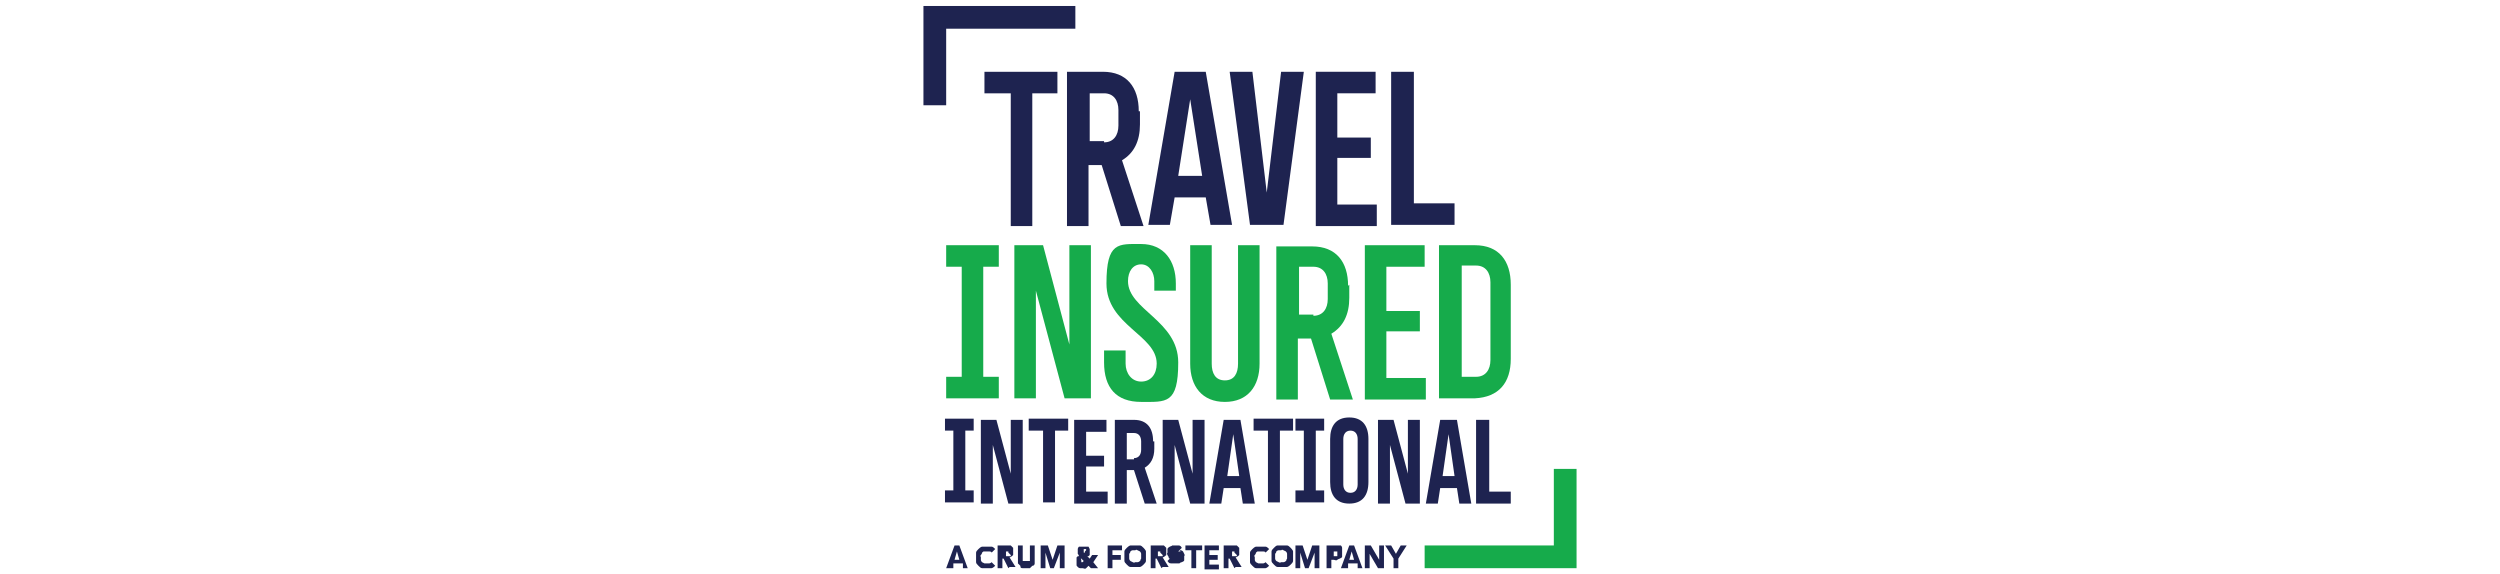 <?xml version="1.0" encoding="UTF-8"?>
<svg xmlns="http://www.w3.org/2000/svg" version="1.1" viewBox="0 0 209 48">
  <defs>
    <style>
      .cls-1 {
        fill: none;
      }

      .cls-2 {
        fill: #16ab4b;
      }

      .cls-3 {
        fill: #1e2350;
      }
    </style>
  </defs>
  <!-- Generator: Adobe Illustrator 28.6.0, SVG Export Plug-In . SVG Version: 1.2.0 Build 709)  -->
  <g>
    <g id="Layer_1">
      <rect class="cls-1" x="75.7" y="-1" width="57.6" height="50"/>
      <g>
        <g>
          <g>
            <path class="cls-3" d="M80.5,47.5v-.4h-.8v.4h-.6l.7-1.9h.4l.7,1.9h-.5ZM80,46.1l-.2.7h.4l-.2-.7h0Z"/>
            <path class="cls-3" d="M82.9,47.5c-.1,0-.2,0-.4,0s-.3,0-.4,0-.2-.1-.3-.2-.2-.2-.2-.3c0-.1,0-.3,0-.4s0-.3,0-.4c0-.1.1-.2.2-.3,0,0,.2-.2.3-.2s.2,0,.4,0,.2,0,.4,0c.1,0,.2.1.3.2l-.3.3c0,0,0-.1-.2-.1s-.1,0-.2,0-.1,0-.2,0-.1,0-.2.1c0,0,0,.1-.1.2s0,.1,0,.2,0,.2,0,.2,0,.1.1.2c0,0,0,0,.2.1,0,0,.1,0,.2,0s.2,0,.2,0c0,0,.1,0,.2-.1l.3.3c0,0-.2.2-.3.2h0Z"/>
            <path class="cls-3" d="M84.3,47.5l-.4-.8h-.1v.8h-.4v-1.9h.7c0,0,.2,0,.2,0,0,0,.2,0,.2,0s.1.1.2.2c0,0,0,.2,0,.3s0,.2,0,.3c0,0-.2.2-.3.2l.5.8h-.5,0ZM84.3,46.2s0,0,0-.1c0,0,0,0,0,0,0,0,0,0,0,0s0,0,0,0h-.2v.4h.2s0,0,.1,0,0,0,.1,0,0,0,0,0c0,0,0,0,0-.1h0Z"/>
            <path class="cls-3" d="M86.5,47.1c0,0,0,.2-.2.2,0,0-.1.1-.2.2,0,0-.2,0-.3,0s-.2,0-.3,0-.2,0-.2-.2c0,0-.1-.1-.2-.2,0,0,0-.2,0-.3v-1.2h.4v1.1c0,0,0,.1,0,.1s0,0,0,.1c0,0,0,0,.1,0,0,0,0,0,.2,0s.1,0,.2,0,0,0,.1,0c0,0,0,0,0-.1s0,0,0-.1v-1.1h.4v1.2c0,.1,0,.2,0,.3h0Z"/>
            <path class="cls-3" d="M88.6,47.5v-1.3s0,0,0,0l-.5,1.3h-.3l-.4-1.3h0v1.3s-.4,0-.4,0v-1.9h.6l.4,1.2h0l.4-1.2h.6v1.9h-.4,0Z"/>
            <path class="cls-3" d="M91.2,47.5l-.2-.2c0,0-.1.1-.2.2s-.2,0-.3,0-.2,0-.2,0c0,0-.1,0-.2-.1s-.1-.1-.1-.2c0,0,0-.2,0-.3s0-.1,0-.2,0-.1,0-.1c0,0,0,0,.1-.1,0,0,0,0,.1,0,0,0,0-.1-.1-.2,0,0,0-.1,0-.2s0-.2,0-.2,0-.1.1-.2c0,0,.1,0,.2,0s.1,0,.2,0,.1,0,.2,0,.1,0,.2,0c0,0,0,0,.1.2,0,0,0,.1,0,.2s0,.1,0,.2c0,0,0,0,0,.1,0,0,0,0-.1.1,0,0,0,0-.1,0l.2.2.2-.3h.5l-.4.6.4.5h-.5ZM90.5,46.7s0,0-.1,0,0,0,0,.2,0,0,0,.1c0,0,0,0,0,0,0,0,0,0,0,0,0,0,0,0,0,0,0,0,.1,0,.1,0s0,0,.1-.1l-.3-.3h0ZM90.8,46s0,0,0-.1c0,0,0,0-.1,0s0,0-.1,0c0,0,0,0,0,.1s0,0,0,.1c0,0,0,0,0,.1,0,0,.1,0,.1,0,0,0,0,0,0-.1h0Z"/>
            <path class="cls-3" d="M93,46v.4h.7v.4h-.7v.7h-.4v-1.9h1.2v.4h-.7Z"/>
            <path class="cls-3" d="M95.8,46.5c0,.2,0,.3,0,.4,0,.1-.1.2-.2.3,0,0-.2.2-.3.2s-.2,0-.4,0-.3,0-.4,0-.2-.1-.3-.2-.2-.2-.2-.3c0-.1,0-.3,0-.4s0-.3,0-.4c0-.1.1-.2.2-.3,0,0,.2-.2.3-.2s.2,0,.4,0,.3,0,.4,0,.2.1.3.2c0,0,.2.2.2.3,0,.1,0,.3,0,.4ZM95.4,46.5c0,0,0-.2,0-.2,0,0,0-.1-.1-.2,0,0,0,0-.2-.1s-.1,0-.2,0-.1,0-.2,0c0,0-.1,0-.2.1,0,0,0,.1-.1.2,0,0,0,.1,0,.2s0,.2,0,.2c0,0,0,.1.1.2,0,0,0,0,.2.1s.1,0,.2,0,.1,0,.2,0c0,0,.1,0,.2-.1s0-.1.1-.2c0,0,0-.2,0-.2h0Z"/>
            <path class="cls-3" d="M97.1,47.5l-.4-.8h-.1v.8h-.4v-1.9h.7c0,0,.2,0,.2,0s.2,0,.2,0,.1.1.2.2c0,0,0,.2,0,.3s0,.2,0,.3c0,0-.2.2-.3.2l.5.8h-.5,0ZM97,46.2s0,0,0-.1c0,0,0,0,0,0s0,0,0,0,0,0,0,0h-.2v.4h.2s0,0,.1,0,0,0,.1,0,0,0,0,0c0,0,0,0,0-.1h0Z"/>
            <path class="cls-3" d="M98.7,46.1s0,0-.1-.1c0,0-.1,0-.2,0s0,0,0,0c0,0,0,0,0,0s0,0,0,0c0,0,0,0,0,0s0,0,0,0c0,0,0,0,0,0,0,0,0,0,0,0s0,0,.1,0c0,0,.1,0,.2,0,0,0,.1,0,.2.1,0,0,0,0,.1.2s0,.1,0,.2,0,.2,0,.3,0,.1-.2.2c0,0-.1,0-.2.1,0,0-.2,0-.3,0-.1,0-.2,0-.4,0s-.2-.1-.3-.2l.3-.3c0,0,.1.1.2.1,0,0,.1,0,.2,0s0,0,0,0c0,0,0,0,0,0s0,0,0,0c0,0,0,0,0,0s0,0,0,0c0,0,0,0,0,0,0,0,0,0-.1,0s0,0-.2,0c0,0-.1,0-.2,0,0,0-.1,0-.1-.1s0,0-.1-.2,0-.1,0-.2,0-.2,0-.3c0,0,0-.1.2-.2s.1,0,.2-.1c0,0,.2,0,.2,0s.2,0,.3,0c.1,0,.2,0,.3.2l-.3.3h0Z"/>
            <path class="cls-3" d="M100,46v1.5h-.4v-1.5h-.5v-.4h1.4v.4h-.5,0Z"/>
            <path class="cls-3" d="M100.7,47.5v-1.9h1.2v.4h-.8v.4h.7v.4h-.7v.4h.8v.4h-1.2,0Z"/>
            <path class="cls-3" d="M103.2,47.5l-.4-.8h-.1v.8h-.4v-1.9h.7c0,0,.2,0,.2,0s.2,0,.2,0,.1.1.2.2c0,0,0,.2,0,.3s0,.2,0,.3c0,0-.2.2-.3.2l.5.8h-.5,0ZM103.2,46.2s0,0,0-.1c0,0,0,0,0,0s0,0,0,0,0,0,0,0h-.2v.4h.2s0,0,.1,0,0,0,.1,0,0,0,0,0c0,0,0,0,0-.1h0Z"/>
            <path class="cls-3" d="M105.8,47.5c-.1,0-.2,0-.4,0s-.3,0-.4,0-.2-.1-.3-.2-.2-.2-.2-.3c0-.1,0-.3,0-.4s0-.3,0-.4c0-.1.1-.2.2-.3,0,0,.2-.2.3-.2s.2,0,.4,0,.2,0,.4,0c.1,0,.2.1.3.2l-.3.3c0,0,0-.1-.2-.1s-.1,0-.2,0-.1,0-.2,0-.1,0-.2.1c0,0,0,.1-.1.2s0,.1,0,.2,0,.2,0,.2,0,.1.1.2c0,0,0,0,.2.1,0,0,.1,0,.2,0s.2,0,.2,0,.1,0,.2-.1l.3.3c0,0-.2.2-.3.2h0Z"/>
            <path class="cls-3" d="M108.1,46.5c0,.2,0,.3,0,.4,0,.1-.1.2-.2.3,0,0-.2.2-.3.2s-.2,0-.4,0-.3,0-.4,0-.2-.1-.3-.2-.2-.2-.2-.3c0-.1,0-.3,0-.4s0-.3,0-.4c0-.1.1-.2.2-.3s.2-.2.3-.2.2,0,.4,0,.3,0,.4,0,.2.1.3.2c0,0,.2.2.2.3,0,.1,0,.3,0,.4ZM107.6,46.5c0,0,0-.2,0-.2s0-.1-.1-.2c0,0,0,0-.2-.1s-.1,0-.2,0-.1,0-.2,0c0,0-.1,0-.2.1,0,0,0,.1-.1.2,0,0,0,.1,0,.2s0,.2,0,.2c0,0,0,.1.1.2,0,0,0,0,.2.1s.1,0,.2,0,.1,0,.2,0c0,0,.1,0,.2-.1s0-.1.1-.2c0,0,0-.2,0-.2h0Z"/>
            <path class="cls-3" d="M109.9,47.5v-1.3s0,0,0,0l-.5,1.3h-.3l-.4-1.3h0v1.3s-.4,0-.4,0v-1.9h.6l.4,1.2h0l.4-1.2h.6v1.9h-.4,0Z"/>
            <path class="cls-3" d="M112.2,46.2c0,.1,0,.2,0,.3s0,.1-.2.2-.1,0-.2.1-.2,0-.3,0h-.2v.7h-.4v-1.9h.7c0,0,.2,0,.3,0s.2,0,.2,0c0,0,.1.1.1.2,0,0,0,.2,0,.3h0ZM111.8,46.2s0,0,0-.1c0,0,0,0,0,0,0,0,0,0,0,0s0,0-.1,0h-.2v.4h.2s0,0,.1,0,0,0,0,0c0,0,0,0,0,0,0,0,0,0,0-.1h0Z"/>
            <path class="cls-3" d="M113.5,47.5v-.4h-.8v.4h-.6l.7-1.9h.4l.7,1.9h-.5ZM113,46.1l-.2.7h.4l-.2-.7h0Z"/>
            <path class="cls-3" d="M115.2,47.5l-.7-1.2h0v1.2s-.4,0-.4,0v-1.9h.5l.7,1.2h0v-1.2s.4,0,.4,0v1.9h-.5Z"/>
            <path class="cls-3" d="M116.9,46.7v.8h-.4v-.8l-.7-1.1h.5l.4.7.4-.7h.5l-.7,1.1h0Z"/>
          </g>
          <polygon class="cls-3" points="79.1 8.8 77.2 8.8 77.2 .5 89.9 .5 89.9 2.4 79.1 2.4 79.1 8.8"/>
          <g>
            <path class="cls-3" d="M79,41h.7v-5h-.7v-1h2.4v1h-.7v5h.7v1h-2.4s0-1,0-1Z"/>
            <path class="cls-3" d="M83.3,35.1l1.2,4.5v-4.5h1v7h-1.2l-1.3-4.9v4.9h-1v-7h1.3Z"/>
            <path class="cls-3" d="M87.1,36h-1.1v-1h3.3v1h-1.1v6h-1v-6h0Z"/>
            <path class="cls-3" d="M89.8,35.1h2.7v1h-1.7v2h1.5v.9h-1.5v2.1h1.8v1h-2.8v-7h0Z"/>
            <path class="cls-3" d="M96.5,36.9v.6c0,.8-.3,1.3-.8,1.6l1,3h-1l-.9-2.8h-.6v2.8h-1v-7h1.6c1.1,0,1.6.7,1.6,1.8h0ZM94.8,38.3c.4,0,.6-.3.6-.7v-.7c0-.4-.2-.7-.6-.7h-.6v2.2h.6Z"/>
            <path class="cls-3" d="M98.5,35.1l1.2,4.5v-4.5h1v7h-1.2l-1.3-4.9v4.9h-1v-7h1.3Z"/>
            <path class="cls-3" d="M103.7,35.1l1.2,7h-1l-.2-1.3h-1.4l-.2,1.3h-1l1.2-7h1.4ZM103.6,39.8l-.5-3.5-.5,3.5h1.1Z"/>
            <path class="cls-3" d="M105.9,36h-1.1v-1h3.3v1h-1.1v6h-1v-6h0Z"/>
            <path class="cls-3" d="M108.3,41h.7v-5h-.7v-1h2.4v1h-.7v5h.7v1h-2.4v-1Z"/>
            <path class="cls-3" d="M111.2,40.3v-3.6c0-1.1.5-1.8,1.6-1.8s1.6.7,1.6,1.8v3.6c0,1.1-.5,1.8-1.6,1.8s-1.6-.7-1.6-1.8h0ZM112.9,41.2c.4,0,.6-.3.6-.7v-3.8c0-.4-.2-.7-.6-.7s-.6.3-.6.7v3.8c0,.4.2.7.6.7Z"/>
            <path class="cls-3" d="M116.5,35.1l1.2,4.5v-4.5h1v7h-1.2l-1.3-4.9v4.9h-1v-7h1.3Z"/>
            <path class="cls-3" d="M121.8,35.1l1.2,7h-1l-.2-1.3h-1.4l-.2,1.3h-1l1.2-7h1.4ZM121.6,39.8l-.5-3.5-.5,3.5h1.1Z"/>
            <path class="cls-3" d="M123.5,35.1h1v6h1.8v1h-2.9v-7h0Z"/>
          </g>
          <g>
            <path class="cls-3" d="M84.4,7.8h-2.1v-1.8h6.1v1.8h-2.1v11.1h-1.8V7.8h0Z"/>
            <path class="cls-3" d="M95.3,9.3v1.1c0,1.4-.5,2.4-1.5,3l1.8,5.5h-1.9l-1.6-5.1h-1.1v5.1h-1.8V6h3c2,0,3,1.3,3,3.3h0ZM92.3,11.9c.8,0,1.2-.6,1.2-1.4v-1.3c0-.8-.4-1.4-1.2-1.4h-1.2v4h1.2Z"/>
            <path class="cls-3" d="M100.8,6l2.2,12.8h-1.8l-.4-2.3h-2.6l-.4,2.3h-1.8l2.2-12.8h2.6ZM100.5,14.7l-1-6.4-1,6.4h2Z"/>
            <path class="cls-3" d="M102.8,6h1.9l1.2,10.1,1.2-10.1h1.9l-1.7,12.8h-2.8l-1.7-12.8h0Z"/>
            <path class="cls-3" d="M110,6h5v1.8h-3.2v3.7h2.8v1.7h-2.8v3.9h3.3v1.8h-5.1V6Z"/>
            <path class="cls-3" d="M116.3,6h1.9v11h3.4v1.8h-5.3V6Z"/>
          </g>
        </g>
        <g>
          <polygon class="cls-2" points="131.8 47.5 119.1 47.5 119.1 45.6 129.9 45.6 129.9 39.2 131.8 39.2 131.8 47.5"/>
          <g>
            <path class="cls-2" d="M79.1,31.5h1.3v-9.2h-1.3v-1.8h4.4v1.8h-1.3v9.2h1.3v1.8h-4.4s0-1.8,0-1.8Z"/>
            <path class="cls-2" d="M87.2,20.5l2.2,8.3v-8.3h1.8v12.8h-2.2l-2.4-9v9h-1.8v-12.8h2.4Z"/>
            <path class="cls-2" d="M96.5,24.2v-.7c0-.7-.4-1.4-1.1-1.4s-1.1.6-1.1,1.4c0,2.4,4.2,3.3,4.2,6.8s-1,3.3-3.1,3.3-3.1-1.2-3.1-3.3v-1h1.8v1.1c0,.8.5,1.5,1.3,1.5s1.3-.6,1.3-1.5c0-2.4-4.2-3.2-4.2-6.7s1-3.3,2.9-3.3,2.9,1.4,2.9,3.3v.6h-1.8,0Z"/>
            <path class="cls-2" d="M102.4,33.6c-1.9,0-2.9-1.3-2.9-3.2v-9.9h1.8v9.9c0,.8.3,1.4,1.1,1.4s1.1-.6,1.1-1.4v-9.9h1.8v9.9c0,1.9-1,3.2-2.9,3.2Z"/>
            <path class="cls-2" d="M112.8,23.8v1.1c0,1.4-.5,2.4-1.5,3l1.8,5.5h-1.9l-1.6-5.1h-1.1v5.1h-1.8v-12.8h3c2,0,3,1.3,3,3.3h0ZM109.8,26.4c.8,0,1.2-.6,1.2-1.4v-1.3c0-.8-.4-1.4-1.2-1.4h-1.2v4h1.2Z"/>
            <path class="cls-2" d="M114.1,20.5h5v1.8h-3.2v3.7h2.8v1.7h-2.8v3.9h3.3v1.8h-5.1v-12.8Z"/>
            <path class="cls-2" d="M120.3,20.5h3c2,0,3,1.3,3,3.3v6.2c0,2-1,3.2-3,3.3h-3c0,0,0-12.8,0-12.8ZM123.4,31.5c.8,0,1.2-.6,1.2-1.4v-6.5c0-.8-.4-1.4-1.2-1.4h-1.2v9.3h1.2Z"/>
          </g>
        </g>
      </g>
    </g>
  </g>
</svg>